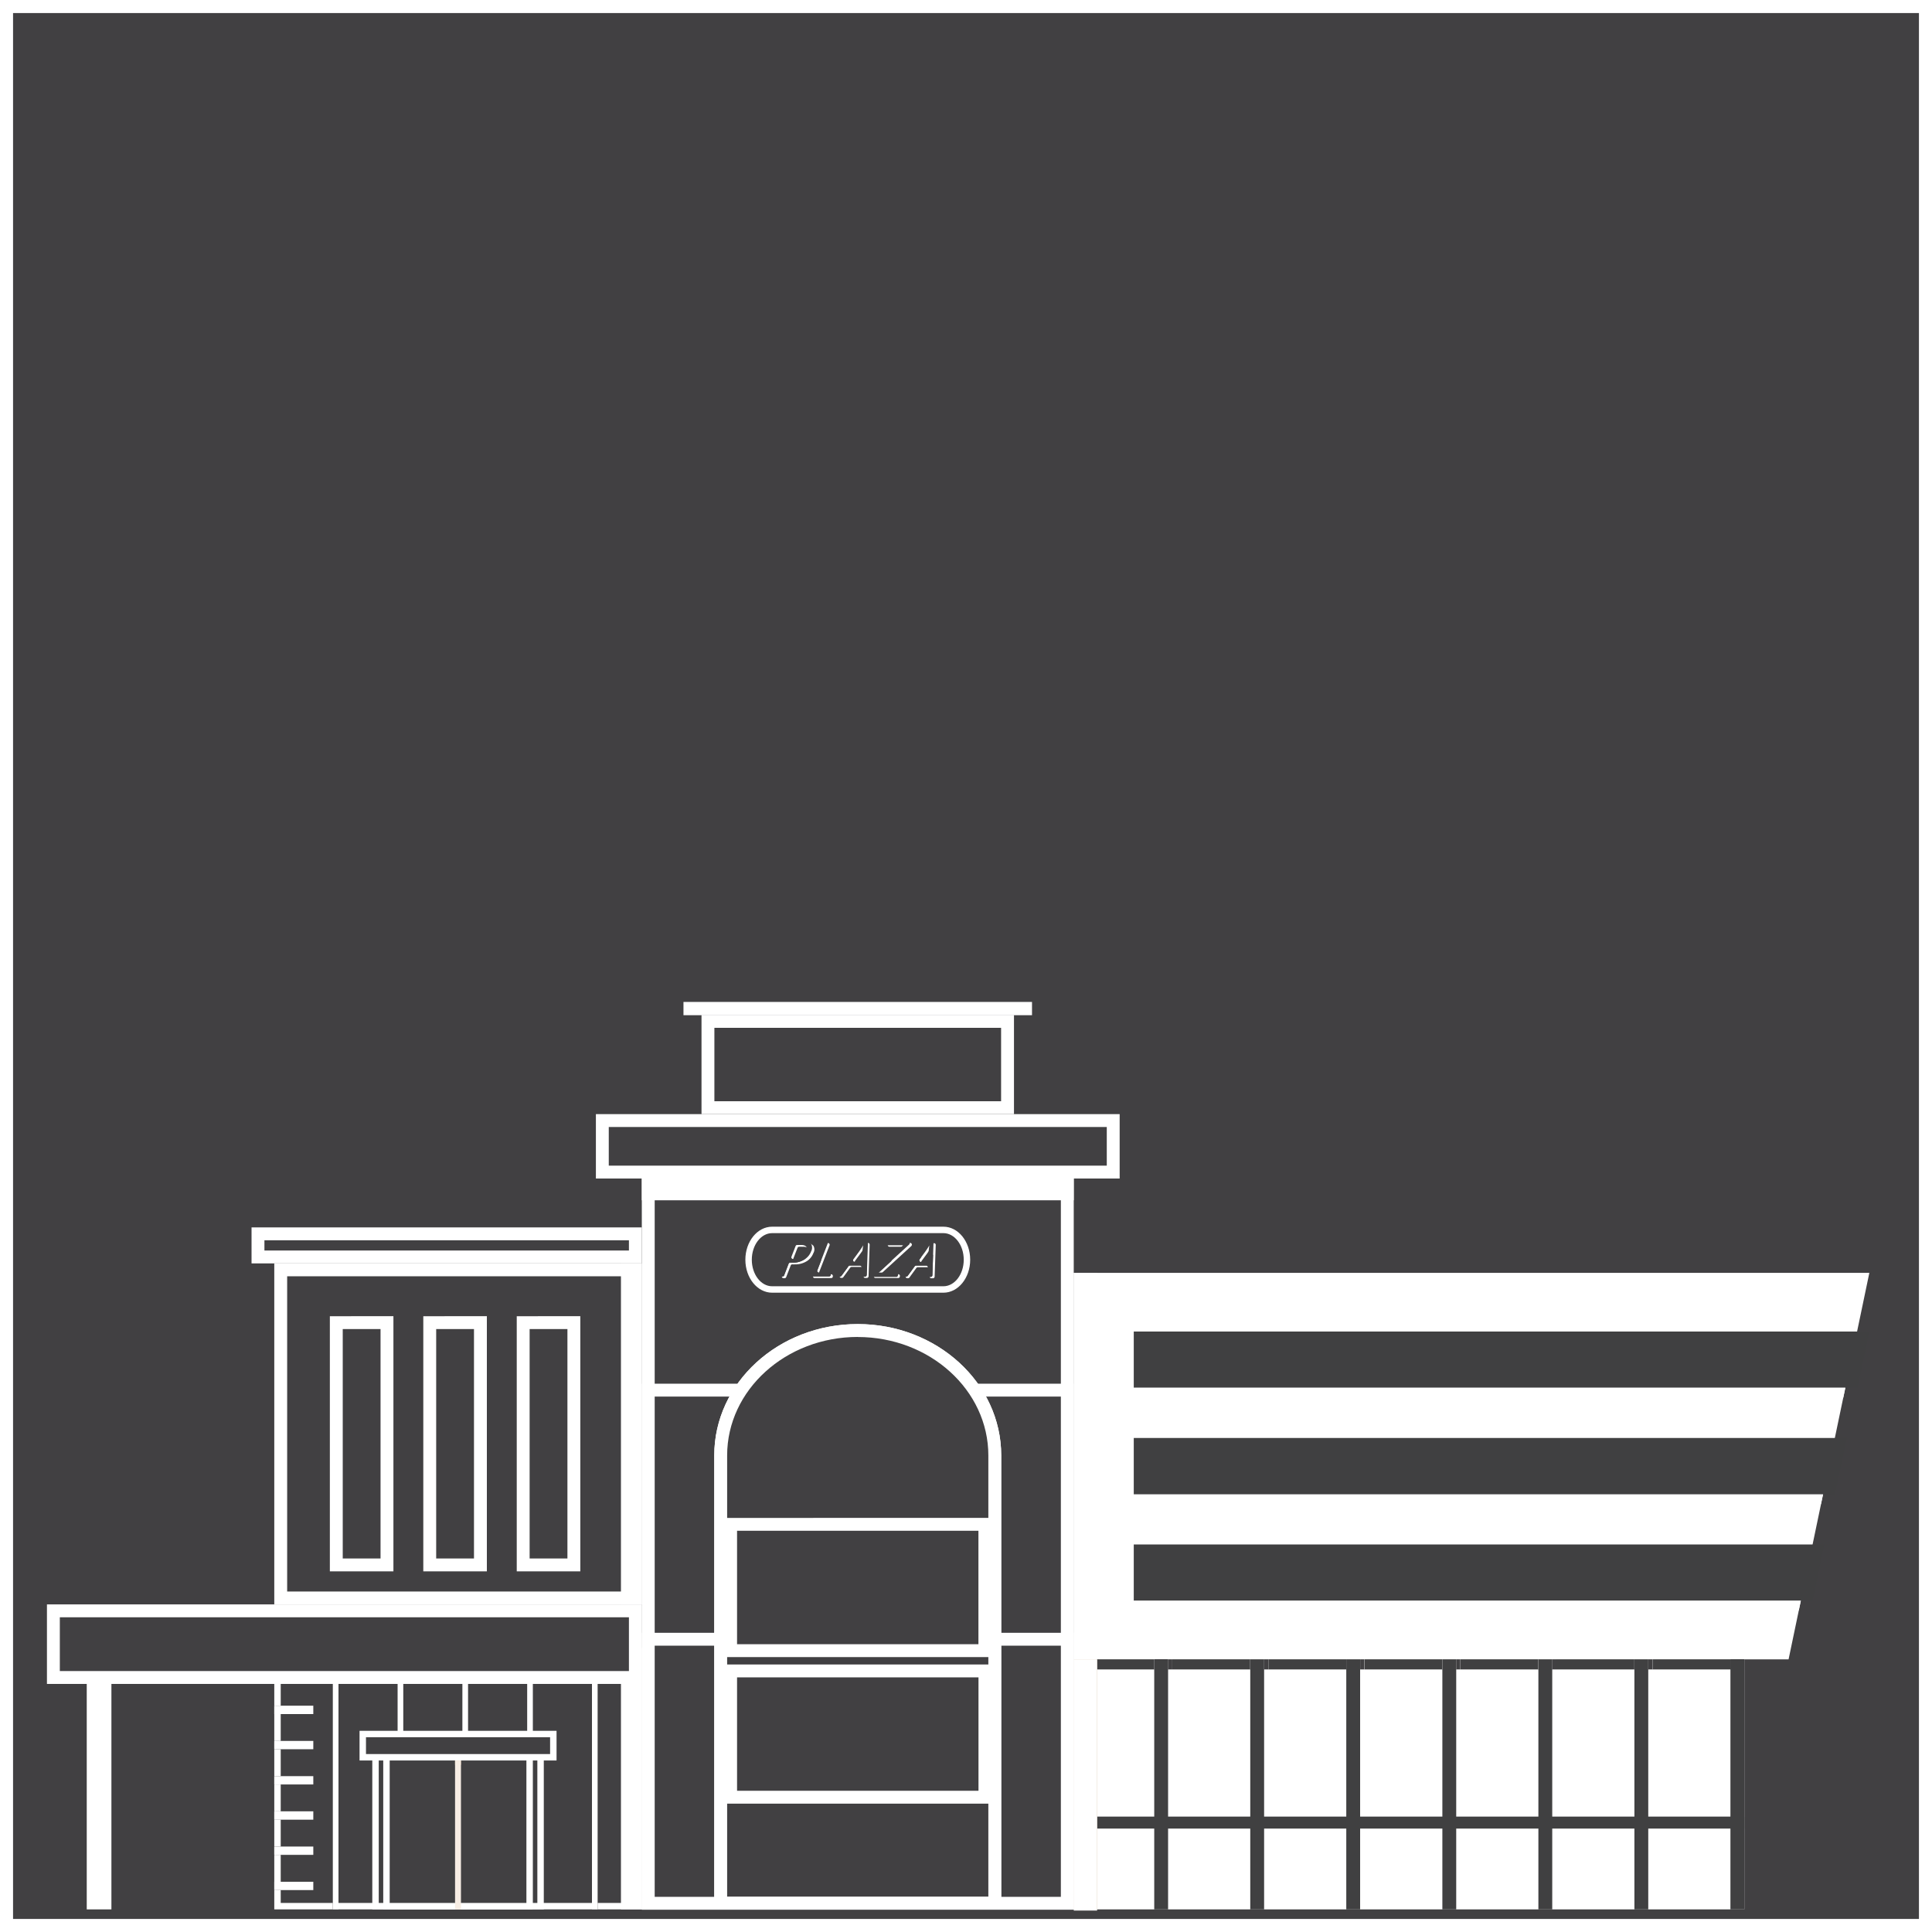 <svg id="Layer_1" data-name="Layer 1" xmlns="http://www.w3.org/2000/svg" xmlns:xlink="http://www.w3.org/1999/xlink" viewBox="0 0 300 300"><rect x="0" y="0" width="300" height="300" fill="#808080" stroke="none"/><defs><style>.cls-1{fill:none;}.cls-2{clip-path:url(#clip-path);}.cls-3,.cls-4,.cls-7{fill:#414042;}.cls-3,.cls-4{stroke:#fff;stroke-miterlimit:10;}.cls-3{stroke-width:0.82px;}.cls-4{stroke-width:0.85px;}.cls-5{fill:#fff;}.cls-6{clip-path:url(#clip-path-3);}.cls-8{fill:#c6ab8b;}.cls-9{fill:#ceb49d;}.cls-10{fill:#404041;}.cls-11{fill:#c6a27f;}.cls-12{fill:#f7ede4;}</style><clipPath id="clip-path"><rect class="cls-1" x="388" width="300" height="300"/></clipPath><clipPath id="clip-path-3"><rect class="cls-1" width="300" height="300"/></clipPath></defs><g class="cls-2"><g class="cls-2"><rect class="cls-3" x="173.23" y="-11.98" width="783.31" height="272.28"/><rect class="cls-4" x="168.1" y="260.3" width="790.06" height="44.52"/><rect class="cls-5" x="562.34" y="-284.28" width="5.14" height="783.19" transform="translate(457.59 672.22) rotate(-90)"/><rect class="cls-5" x="562.34" y="-274.7" width="5.14" height="783.19" transform="translate(448.02 681.8) rotate(-90)"/><rect class="cls-5" x="173.3" y="97.15" width="5.99" height="35.05"/></g></g><g class="cls-6"><rect class="cls-7" x="1" y="1" width="298" height="298"/><path class="cls-5" d="M298,2V298H2V2H298m2-2H0V300H300V0Z"/><polygon class="cls-5" points="277.73 257.66 166.73 257.66 166.73 197.65 290.27 197.65 277.73 257.66"/><rect class="cls-5" x="166.73" y="257.66" width="104.13" height="38.83"/><rect class="cls-8" x="166.73" y="257.66" width="3.63" height="38.83"/><rect class="cls-9" x="166.73" y="282.08" width="3.63" height="1.86"/><polygon class="cls-10" points="288.44 215.49 176.05 215.49 176.05 206.76 290.27 206.76 288.44 215.49"/><polygon class="cls-10" points="281.46 248.56 176.05 248.56 176.05 239.82 283.28 239.82 281.46 248.56"/><rect class="cls-5" x="166.73" y="197.65" width="3.63" height="60.01"/><polygon class="cls-5" points="286.23 217.01 176.05 217.01 176.05 215.49 286.54 215.49 286.23 217.01"/><polygon class="cls-5" points="282.76 233.54 176.05 233.54 176.05 232.03 283.08 232.03 282.76 233.54"/><polygon class="cls-5" points="279.31 250.07 176.05 250.07 176.05 248.56 279.63 248.56 279.31 250.07"/><rect class="cls-10" x="268.7" y="257.66" width="2.15" height="38.83"/><rect class="cls-10" x="256.59" y="257.66" width="12.11" height="1.57"/><rect class="cls-10" x="241.68" y="257.66" width="12.11" height="1.57"/><rect class="cls-10" x="226.77" y="257.66" width="12.11" height="1.57"/><rect class="cls-10" x="211.85" y="257.66" width="12.11" height="1.57"/><rect class="cls-10" x="196.94" y="257.66" width="12.11" height="1.57"/><rect class="cls-10" x="182.03" y="257.66" width="12.11" height="1.57"/><rect class="cls-10" x="170.35" y="257.66" width="8.87" height="1.57"/><rect class="cls-10" x="268.7" y="257.66" width="2.15" height="1.57"/><rect class="cls-7" x="253.79" y="257.66" width="2.15" height="1.57"/><polygon class="cls-5" points="255.94 257.66 253.79 257.66 253.79 259.23 255.94 259.23 255.94 257.66 255.94 257.66"/><rect class="cls-7" x="238.88" y="257.66" width="2.15" height="1.57"/><polygon class="cls-5" points="241.03 257.66 238.88 257.66 238.88 259.23 241.03 259.23 241.03 257.66 241.03 257.66"/><rect class="cls-7" x="223.97" y="257.66" width="2.15" height="1.57"/><polygon class="cls-5" points="226.12 257.66 223.97 257.66 223.97 259.23 226.12 259.23 226.12 257.66 226.12 257.66"/><rect class="cls-7" x="209.05" y="257.66" width="2.15" height="1.57"/><polygon class="cls-5" points="211.21 257.66 209.05 257.66 209.05 259.23 211.21 259.23 211.21 257.66 211.21 257.66"/><rect class="cls-7" x="194.14" y="257.66" width="2.15" height="1.57"/><polygon class="cls-5" points="196.29 257.66 194.14 257.66 194.14 259.23 196.29 259.23 196.29 257.66 196.29 257.66"/><rect class="cls-5" x="179.23" y="257.66" width="2.15" height="1.57"/><polygon class="cls-7" points="181.38 257.66 179.23 257.66 179.23 259.23 181.38 259.23 181.38 257.66 181.38 257.66"/><rect class="cls-5" x="181.38" y="257.66" width="0.65" height="1.57"/><polygon class="cls-7" points="182.03 257.66 181.38 257.66 181.38 259.23 182.03 259.23 182.03 257.66 182.03 257.66"/><rect class="cls-5" x="196.29" y="257.66" width="0.65" height="1.57"/><polygon class="cls-7" points="196.94 257.66 196.29 257.66 196.29 259.23 196.94 259.23 196.94 257.66 196.94 257.66"/><rect class="cls-5" x="211.21" y="257.66" width="0.65" height="1.57"/><polygon class="cls-7" points="211.85 257.66 211.21 257.66 211.21 259.23 211.85 259.23 211.85 257.66 211.85 257.66"/><rect class="cls-5" x="226.12" y="257.66" width="0.65" height="1.57"/><polygon class="cls-7" points="226.76 257.66 226.12 257.66 226.12 259.23 226.76 259.23 226.76 257.66 226.76 257.66"/><rect class="cls-5" x="241.03" y="257.66" width="0.65" height="1.57"/><polygon class="cls-7" points="241.68 257.66 241.03 257.66 241.03 259.23 241.68 259.23 241.68 257.66 241.68 257.66"/><rect class="cls-5" x="255.94" y="257.66" width="0.65" height="1.57"/><polygon class="cls-7" points="256.59 257.66 255.94 257.66 255.94 259.23 256.59 259.23 256.59 257.66 256.59 257.66"/><rect class="cls-10" x="253.79" y="257.66" width="2.15" height="38.83"/><rect class="cls-10" x="238.88" y="257.66" width="2.15" height="38.83"/><rect class="cls-10" x="223.97" y="257.66" width="2.15" height="38.83"/><rect class="cls-10" x="209.05" y="257.66" width="2.15" height="38.83"/><rect class="cls-10" x="194.14" y="257.66" width="2.15" height="38.83"/><rect class="cls-10" x="179.23" y="257.66" width="2.15" height="38.83"/><rect class="cls-10" x="170.35" y="282.08" width="100.5" height="1.86"/><rect class="cls-5" x="166.73" y="257.66" width="3.63" height="39.01"/><rect class="cls-7" x="43.09" y="256.4" width="56.07" height="39.59"/><path class="cls-5" d="M98.66,256.9v38.59H43.59V256.9H98.66m1-1H42.59v40.59H99.66V255.9Z"/><rect class="cls-5" x="96.42" y="261.48" width="3.24" height="35"/><rect class="cls-7" x="42.59" y="264.86" width="6.05" height="1.29"/><polygon class="cls-5" points="48.65 264.86 42.59 264.86 42.59 266.16 48.65 266.16 48.65 264.86 48.65 264.86"/><rect class="cls-7" x="42.59" y="270.33" width="6.05" height="1.29"/><polygon class="cls-5" points="48.65 270.33 42.59 270.33 42.59 271.62 48.65 271.62 48.65 270.33 48.65 270.33"/><rect class="cls-7" x="42.59" y="275.8" width="6.05" height="1.29"/><polygon class="cls-5" points="48.65 275.8 42.59 275.8 42.59 277.09 48.65 277.09 48.65 275.8 48.65 275.8"/><rect class="cls-7" x="42.59" y="281.26" width="6.05" height="1.29"/><polygon class="cls-5" points="48.65 281.26 42.59 281.26 42.59 282.56 48.65 282.56 48.65 281.26 48.65 281.26"/><rect class="cls-7" x="42.59" y="286.73" width="6.05" height="1.29"/><polygon class="cls-5" points="48.65 286.73 42.59 286.73 42.59 288.02 48.65 288.02 48.65 286.73 48.65 286.73"/><rect class="cls-7" x="42.59" y="292.2" width="6.05" height="1.29"/><polygon class="cls-5" points="48.65 292.2 42.59 292.2 42.59 293.49 48.65 293.49 48.65 292.2 48.65 292.2"/><rect class="cls-7" x="91.92" y="260.9" width="0.88" height="35.59"/><polygon class="cls-5" points="92.8 260.9 91.92 260.9 91.92 296.5 92.8 296.5 92.8 260.9 92.8 260.9"/><rect class="cls-7" x="81.86" y="260.9" width="0.88" height="35.59"/><polygon class="cls-5" points="82.74 260.9 81.86 260.9 81.86 296.5 82.74 296.5 82.74 260.9 82.74 260.9"/><rect class="cls-7" x="71.8" y="260.9" width="0.88" height="35.59"/><polygon class="cls-5" points="72.68 260.9 71.8 260.9 71.8 296.5 72.68 296.5 72.68 260.9 72.68 260.9"/><rect class="cls-7" x="61.74" y="260.9" width="0.88" height="35.59"/><polygon class="cls-5" points="62.62 260.9 61.74 260.9 61.74 296.5 62.62 296.5 62.62 260.9 62.62 260.9"/><rect class="cls-7" x="51.68" y="260.9" width="0.88" height="35.59"/><polygon class="cls-5" points="52.56 260.9 51.68 260.9 51.68 296.5 52.56 296.5 52.56 260.9 52.56 260.9"/><rect class="cls-7" x="58.31" y="269.55" width="25.62" height="26.44"/><path class="cls-5" d="M83.44,270.05v25.44H58.81V270.05H83.44m1-1H57.81v27.44H84.44V269.05Z"/><rect class="cls-7" x="60.01" y="270.29" width="22.22" height="25.7"/><path class="cls-5" d="M81.74,270.79v24.7H60.51v-24.7H81.74m1-1H59.51v26.7H82.74v-26.7Z"/><rect class="cls-11" x="70.66" y="273.37" width="0.92" height="0.67"/><rect class="cls-12" x="70.66" y="273.37" width="0.92" height="23.13"/><rect class="cls-7" x="56.33" y="269.26" width="29.59" height="3.61"/><path class="cls-5" d="M85.42,269.76v2.61H56.83v-2.61H85.42m1-1H55.83v4.61H86.42v-4.61Z"/><rect class="cls-7" x="43.59" y="197.18" width="55.07" height="50.95"/><path class="cls-5" d="M97.66,198.18v48.95H44.59V198.18H97.66m2-2H42.59v52.95H99.66V196.18Z"/><rect class="cls-7" x="97.42" y="197.18" width="1.24" height="50.95"/><polygon class="cls-5" points="99.66 196.18 96.42 196.18 96.42 249.13 99.66 249.13 99.66 196.18 99.66 196.18"/><rect class="cls-7" x="40.06" y="191.59" width="58.6" height="3.59"/><path class="cls-5" d="M97.66,192.59v1.59H41.06v-1.59h56.6m2-2H39.06v5.59h60.6v-5.59Z"/><rect class="cls-7" x="81.24" y="205.38" width="7.87" height="37.62"/><path class="cls-5" d="M88.11,206.38V242H82.24V206.38h5.87m2-2H80.24V244h9.87V204.38Z"/><rect class="cls-7" x="66.73" y="205.38" width="7.87" height="37.62"/><path class="cls-5" d="M73.6,206.38V242H67.73V206.38H73.6m2-2H65.73V244H75.6V204.38Z"/><rect class="cls-7" x="52.22" y="205.38" width="7.87" height="37.62"/><path class="cls-5" d="M59.09,206.38V242H53.22V206.38h5.87m2-2H51.22V244h9.87V204.38Z"/><rect class="cls-7" x="14.47" y="262.48" width="1.82" height="33"/><polygon class="cls-5" points="17.3 261.48 13.47 261.48 13.47 296.49 17.3 296.49 17.3 261.48 17.3 261.48"/><rect class="cls-7" x="8.29" y="250.13" width="90.37" height="10.35"/><path class="cls-5" d="M97.66,251.13v8.35H9.29v-8.35H97.66m2-2H7.29v12.35H99.66V249.13Z"/><polygon class="cls-10" points="284.94 232.03 176.05 232.03 176.05 223.29 286.77 223.29 284.94 232.03"/><rect class="cls-7" x="100.66" y="183.97" width="65.07" height="111.53"/><path class="cls-5" d="M164.73,185V294.5H101.66V185h63.07m2-2H99.66V296.5h67.07V183Z"/><rect class="cls-7" x="100.66" y="215.86" width="65.07" height="79.63"/><path class="cls-5" d="M164.73,216.86V294.5H101.66V216.86h63.07m2-2H99.66V296.5h67.07V214.86Z"/><rect class="cls-7" x="100.66" y="254.54" width="65.07" height="40.95"/><path class="cls-5" d="M164.73,255.54v39H101.66v-39h63.07m2-2H99.66v43h67.07v-43Z"/><rect class="cls-7" x="93.53" y="173.96" width="79.33" height="8"/><path class="cls-5" d="M171.86,175v6H94.53v-6h77.33m2-2H92.53v10h81.33V173Z"/><rect class="cls-7" x="100.66" y="183.96" width="65.07" height="1.42"/><polygon class="cls-5" points="166.73 182.96 99.66 182.96 99.66 186.38 166.73 186.38 166.73 182.96 166.73 182.96"/><path class="cls-7" d="M111.91,295.5V226c0-10.7,9.55-19.4,21.28-19.4s21.28,8.7,21.28,19.4V295.5Z"/><path class="cls-5" d="M133.19,207.61c11.19,0,20.28,8.25,20.28,18.4V294.5H112.91V226c0-10.15,9.1-18.4,20.28-18.4m0-2c-12.3,0-22.28,9.13-22.28,20.4V296.5h44.56V226c0-11.27-10-20.4-22.28-20.4Z"/><path class="cls-7" d="M111.91,295.5V226c0-10.7,9.55-19.4,21.28-19.4s21.28,8.7,21.28,19.4V295.5Z"/><path class="cls-5" d="M133.19,207.61c11.19,0,20.28,8.25,20.28,18.4V294.5H112.91V226c0-10.15,9.1-18.4,20.28-18.4m0-2c-12.3,0-22.28,9.13-22.28,20.4V296.5h44.56V226c0-11.27-10-20.4-22.28-20.4Z"/><rect class="cls-7" x="113.45" y="259.46" width="39.48" height="19.61"/><path class="cls-5" d="M151.94,260.46v17.61H114.45V260.46h37.49m2-2H112.45v21.61h41.49V258.46Z"/><rect class="cls-7" x="113.45" y="236.7" width="39.48" height="19.61"/><path class="cls-5" d="M151.93,237.7v17.61H114.45V237.7h37.48m2-2H112.45v21.61h41.48V235.7Z"/><rect class="cls-7" x="109.93" y="158.6" width="46.52" height="13.44"/><path class="cls-5" d="M155.45,159.6V171H110.93V159.6h44.52m2-2H108.93V173h48.52V157.6Z"/><rect class="cls-7" x="107.13" y="156.58" width="52.12" height="0.06"/><polygon class="cls-5" points="160.25 155.58 106.13 155.58 106.13 157.64 160.25 157.64 160.25 155.58 160.25 155.58"/><path class="cls-7" d="M119.9,200.23c-2,0-3.66-2.07-3.66-4.62s1.64-4.63,3.66-4.63h26.59c2,0,3.66,2.08,3.66,4.63s-1.64,4.62-3.66,4.62Z"/><path class="cls-5" d="M146.49,191.48c1.74,0,3.16,1.85,3.16,4.13s-1.42,4.12-3.16,4.12H119.9c-1.75,0-3.16-1.85-3.16-4.12s1.41-4.13,3.16-4.13h26.59m0-1H119.9c-2.3,0-4.16,2.3-4.16,5.13s1.86,5.12,4.16,5.12h26.59c2.3,0,4.16-2.29,4.16-5.12s-1.86-5.13-4.16-5.13Z"/><path class="cls-5" d="M124.8,193a10.9,10.9,0,0,0-1.28.08.3.3,0,0,0-.21.17l-1.89,4.87a.27.27,0,0,0,.25.36h.16a.27.27,0,0,0,.25-.17l.7-1.81a.26.26,0,0,1,.27-.17,2.17,2.17,0,0,0,.37,0,3.35,3.35,0,0,0,2-.59,2.57,2.57,0,0,0,.88-1.16,1.12,1.12,0,0,0,0-1.14A1.7,1.7,0,0,0,124.8,193Zm.71,1.63a1.86,1.86,0,0,1-1.86,1.16h-.23a.27.27,0,0,1-.23-.36l.65-1.67a.26.26,0,0,1,.21-.16,4.11,4.11,0,0,1,.55,0C125.4,193.55,125.79,193.9,125.51,194.62Z"/><path class="cls-5" d="M129.1,197.87h-1.65a.27.27,0,0,1-.24-.36l1.6-4.13a.26.26,0,0,0-.24-.36h-.16a.27.27,0,0,0-.25.17l-1.9,4.91a.26.26,0,0,0,.24.36h2.57a.25.25,0,0,0,.24-.17l0-.06A.27.27,0,0,0,129.1,197.87Z"/><path class="cls-5" d="M134.74,193h-.48a.26.26,0,0,0-.21.11l-3.63,4.91a.26.26,0,0,0,.21.41h.1a.27.27,0,0,0,.21-.1l1.09-1.5a.28.28,0,0,1,.21-.1h1.59a.25.25,0,0,1,.26.27l0,1.17a.26.26,0,0,0,.26.27h.25a.27.27,0,0,0,.27-.25l.17-4.92A.27.27,0,0,0,134.74,193Zm-.52,1.62-.05,1.31a.26.26,0,0,1-.26.25H133a.26.26,0,0,1-.21-.42l.85-1.15c.24-.33.46-.66.67-1h0C134.28,194,134.23,194.29,134.22,194.65Z"/><path class="cls-5" d="M141.34,193h-3.23a.24.24,0,0,0-.24.16l0,.07a.26.26,0,0,0,.24.36h2.47v0L135.76,198a.21.21,0,0,0-.06.1.26.26,0,0,0,.24.35h3.54a.25.25,0,0,0,.24-.17l0-.06a.26.26,0,0,0-.24-.36h-2.76v0l4.76-4.35a.2.2,0,0,0,.07-.09v0A.27.27,0,0,0,141.34,193Z"/><path class="cls-5" d="M145,193.05h-.47a.26.26,0,0,0-.21.11l-3.63,4.91a.25.25,0,0,0,.21.41h.1a.28.28,0,0,0,.21-.1l1.09-1.5a.28.28,0,0,1,.21-.1h1.59a.25.25,0,0,1,.26.27l0,1.17a.25.25,0,0,0,.26.27h.25a.26.26,0,0,0,.26-.25l.17-4.92A.25.25,0,0,0,145,193.05Zm-.51,1.61,0,1.32a.26.26,0,0,1-.26.25h-.92a.26.26,0,0,1-.21-.42l.85-1.15q.36-.51.66-1h0C144.56,194,144.52,194.31,144.51,194.66Z"/><path class="cls-7" d="M124.5,192.73a9,9,0,0,0-1.28.08.24.24,0,0,0-.21.16l-1.89,4.88a.26.26,0,0,0,.24.35h.17a.25.25,0,0,0,.24-.16l.7-1.82a.27.27,0,0,1,.27-.16h.38a3.18,3.18,0,0,0,1.94-.59,2.47,2.47,0,0,0,.89-1.16,1.17,1.17,0,0,0,0-1.14A1.73,1.73,0,0,0,124.5,192.73Zm.71,1.62a1.86,1.86,0,0,1-1.86,1.16h-.24a.26.26,0,0,1-.22-.35l.65-1.67a.25.25,0,0,1,.21-.17c.14,0,.33,0,.55,0C125.1,193.29,125.49,193.63,125.21,194.35Z"/><path class="cls-7" d="M128.79,197.61h-1.64a.26.26,0,0,1-.24-.35l1.6-4.14a.27.27,0,0,0-.24-.36h-.17a.26.26,0,0,0-.24.17L126,197.84a.26.26,0,0,0,.25.35h2.56A.27.27,0,0,0,129,198l0-.07A.25.25,0,0,0,128.79,197.61Z"/><path class="cls-7" d="M134.43,192.77H134a.24.24,0,0,0-.21.1l-3.63,4.91a.26.26,0,0,0,.21.42h.1a.26.26,0,0,0,.21-.11l1.09-1.49a.26.26,0,0,1,.21-.11h1.59a.27.27,0,0,1,.26.27l0,1.18a.27.27,0,0,0,.26.27h.25a.26.26,0,0,0,.26-.26l.17-4.91A.25.25,0,0,0,134.43,192.77Zm-.51,1.61,0,1.31a.26.26,0,0,1-.26.25h-.93a.25.25,0,0,1-.2-.41l.85-1.16c.24-.33.45-.66.66-1h0A9.57,9.57,0,0,0,133.92,194.38Z"/><path class="cls-7" d="M141,192.78h-3.23a.27.27,0,0,0-.25.17l0,.07a.26.26,0,0,0,.24.35h2.47v0l-4.78,4.37a.31.31,0,0,0-.07.09.27.27,0,0,0,.24.36h3.55a.24.24,0,0,0,.24-.16l0-.07a.26.26,0,0,0-.25-.35h-2.76v0l4.76-4.35a.36.36,0,0,0,.07-.1v0A.26.26,0,0,0,141,192.78Z"/><path class="cls-7" d="M144.72,192.79h-.48a.26.26,0,0,0-.21.11l-3.63,4.91a.27.27,0,0,0,.21.42h.11a.26.26,0,0,0,.21-.11l1.09-1.49a.25.25,0,0,1,.21-.11h1.59a.27.27,0,0,1,.26.27L144,198a.27.27,0,0,0,.26.27h.26a.26.26,0,0,0,.26-.25l.17-4.91A.26.26,0,0,0,144.72,192.79Zm-.52,1.61,0,1.31a.26.26,0,0,1-.26.25H143a.26.26,0,0,1-.21-.41l.86-1.16c.23-.33.45-.66.66-1h0C144.26,193.72,144.22,194,144.2,194.4Z"/><path class="cls-7" d="M144.16,195.71a.26.26,0,0,1-.26.25H143a.26.26,0,0,1-.21-.41l.28-.38-.78.13-1.86,2.5a.27.27,0,0,0,.21.42h.11a.26.26,0,0,0,.21-.11l1.09-1.49a.25.25,0,0,1,.21-.11h1.59a.27.27,0,0,1,.26.27L144,198a.27.27,0,0,0,.26.27h.26a.26.26,0,0,0,.26-.25l.11-3.18-.73.16Z"/><path class="cls-7" d="M139.2,197.63h-2.76v0l2.05-1.88-.89.07-2.15,2a.61.61,0,0,0-.07.1.27.27,0,0,0,.24.36h3.55a.24.24,0,0,0,.24-.16l0-.07A.26.26,0,0,0,139.2,197.63Z"/><path class="cls-7" d="M133.61,195.94h-.93l-.1,0-1.07,0-1.39,1.88a.26.26,0,0,0,.21.42h.1a.26.26,0,0,0,.21-.11l1.09-1.49a.26.26,0,0,1,.21-.11h1.59a.27.27,0,0,1,.26.27l0,1.18a.26.26,0,0,0,.26.27h.25a.26.26,0,0,0,.26-.26l.07-2h-.88A.16.16,0,0,1,133.61,195.94Z"/><path class="cls-7" d="M128.79,197.61h-1.64a.26.26,0,0,1-.24-.35l.61-1.57-.7-.07-.87,2.23a.26.26,0,0,0,.25.35h2.56A.27.27,0,0,0,129,198l0-.07A.25.25,0,0,0,128.79,197.61Z"/><path class="cls-7" d="M123.35,195.51h-.24a.26.26,0,0,1-.22-.35l0-.09-.68-.14-1.13,2.93a.26.26,0,0,0,.24.35h.17a.25.25,0,0,0,.24-.16l.7-1.82a.27.27,0,0,1,.27-.16h.38a3.18,3.18,0,0,0,1.94-.59l.09-.06-.81-.12A2.25,2.25,0,0,1,123.35,195.51Z"/><path class="cls-5" d="M298,2V298H2V2H298m2-2H0V300H300V0Z"/></g></svg>